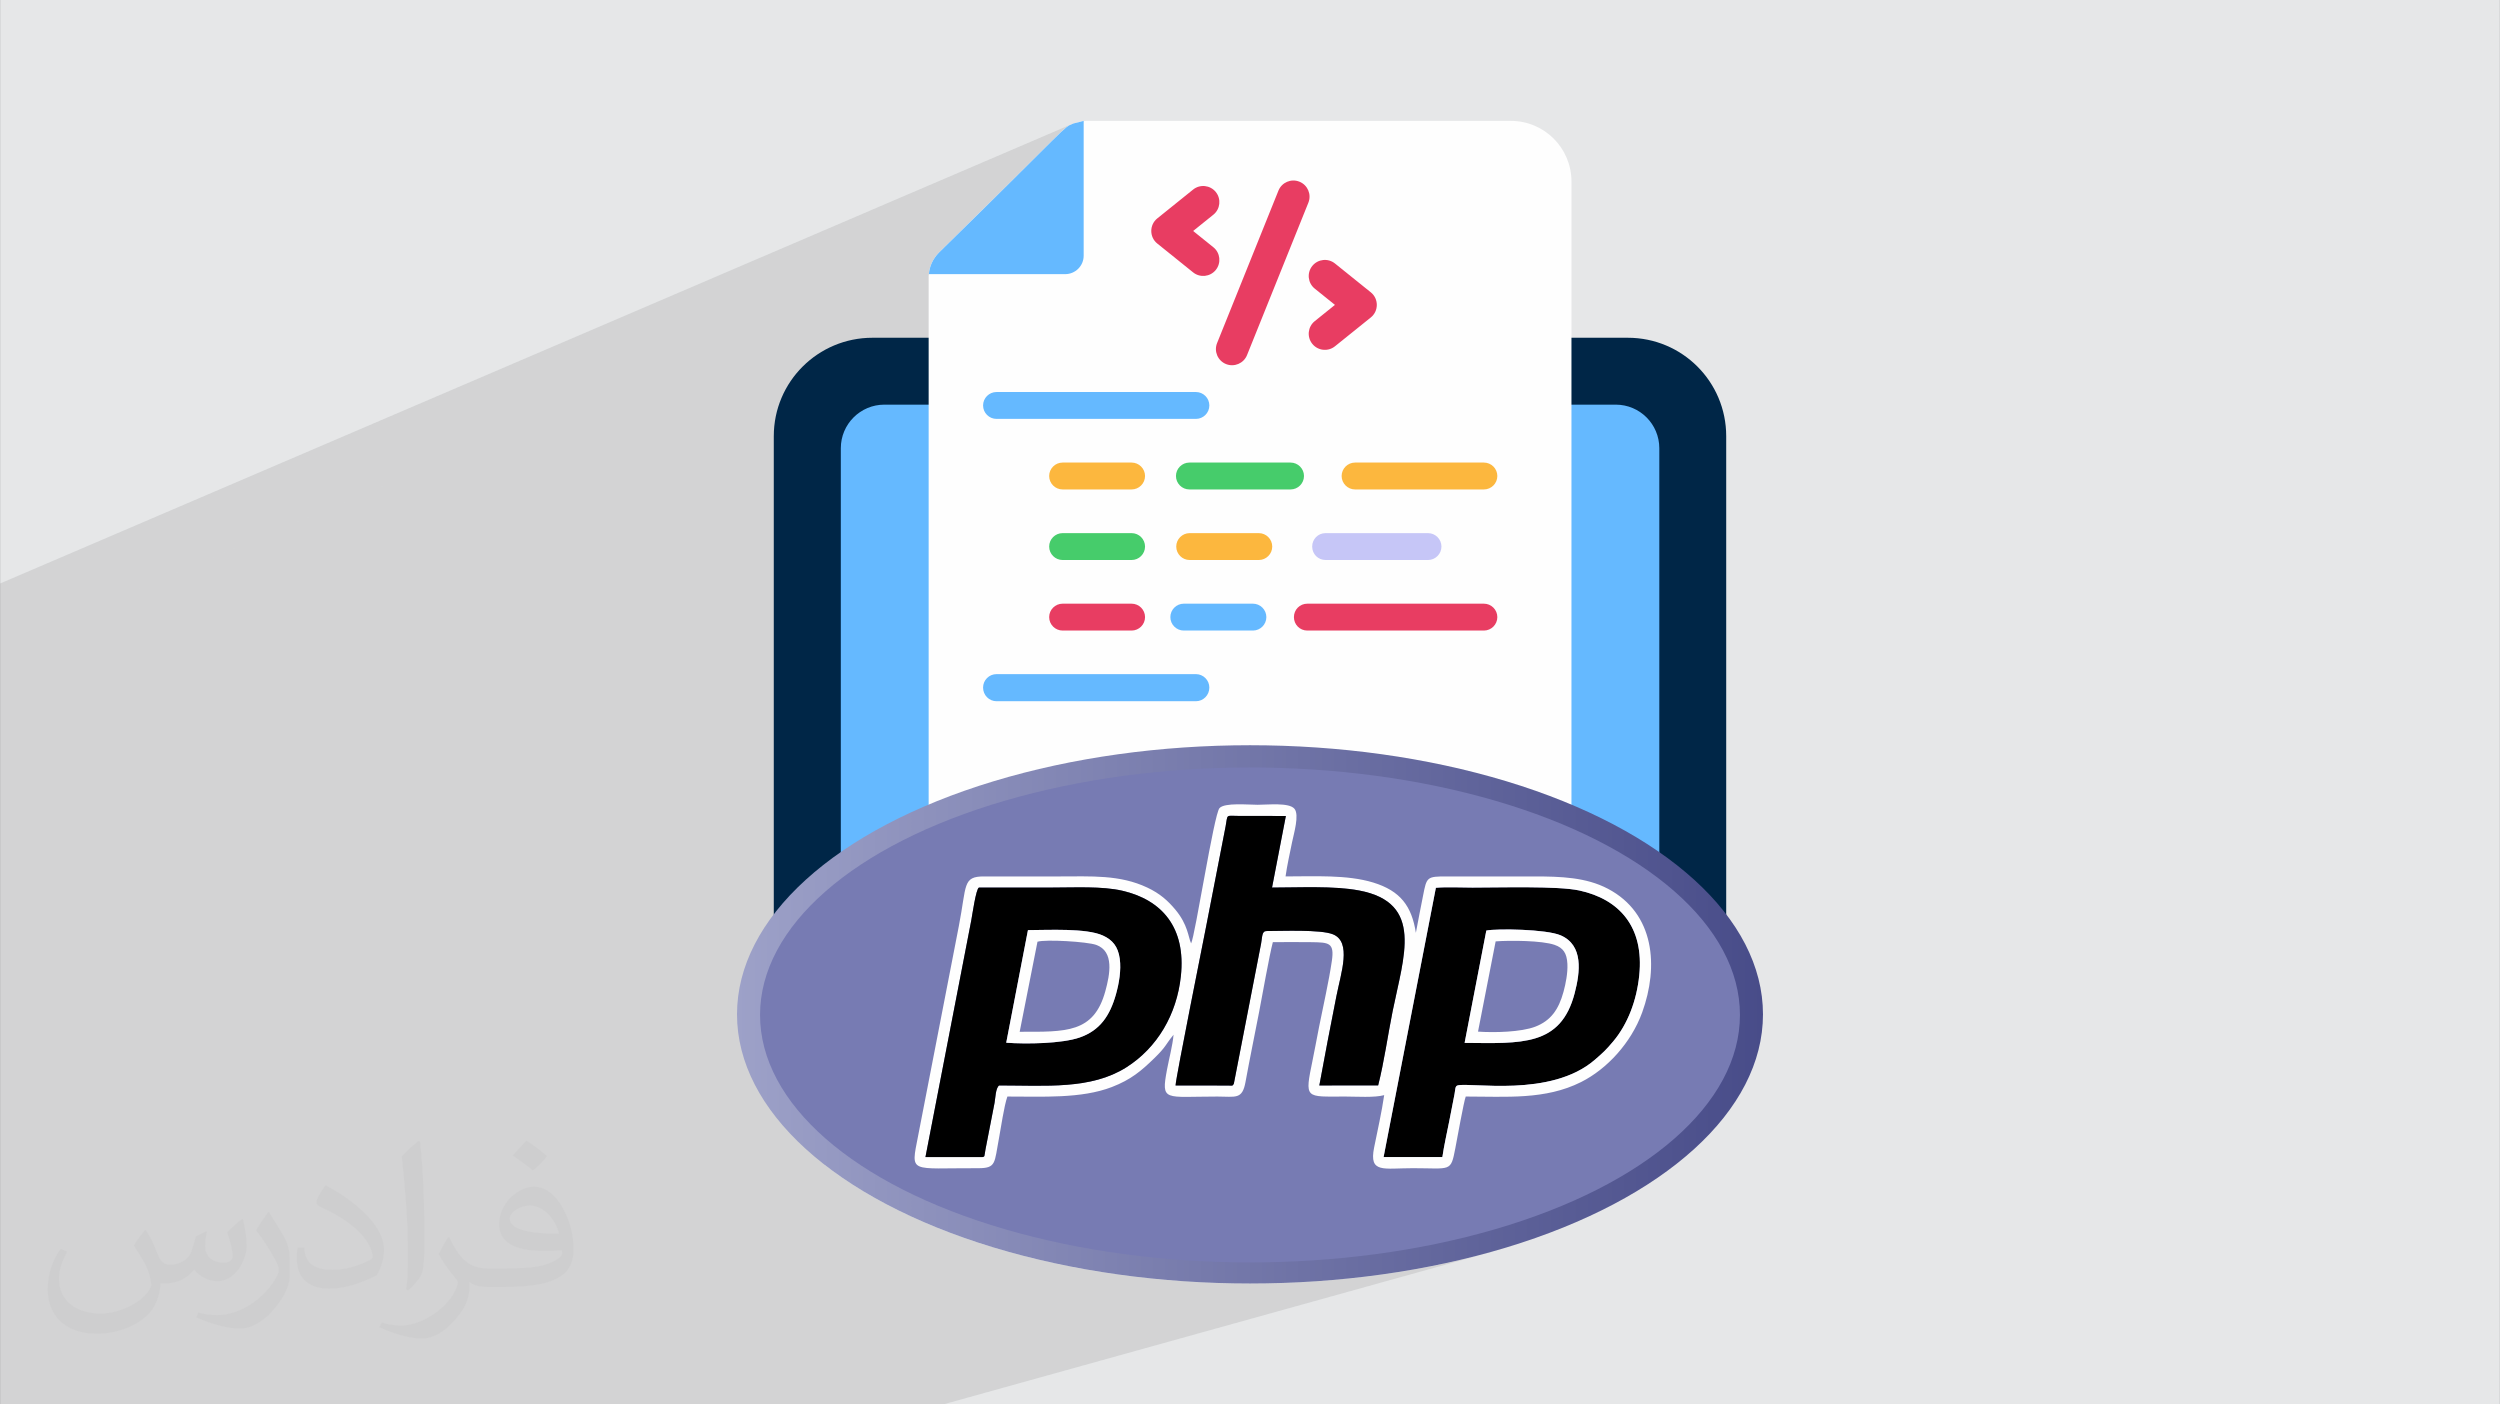 <?xml version="1.0" encoding="UTF-8"?>
<!DOCTYPE svg PUBLIC "-//W3C//DTD SVG 1.0//EN" "http://www.w3.org/TR/2001/REC-SVG-20010904/DTD/svg10.dtd">
<!-- Creator: CorelDRAW -->
<svg xmlns="http://www.w3.org/2000/svg" xml:space="preserve" width="3.708in" height="2.083in" version="1.0" style="shape-rendering:geometricPrecision; text-rendering:geometricPrecision; image-rendering:optimizeQuality; fill-rule:evenodd; clip-rule:evenodd"
viewBox="0 0 3702.73 2080.18"
 xmlns:xlink="http://www.w3.org/1999/xlink"
 xmlns:xodm="http://www.corel.com/coreldraw/odm/2003">
 <rect x="0" y="0" width="3702.73" height="2080.18" fill="#333333" stroke="none"/>
 <defs>
  <style type="text/css">
   <![CDATA[
    .fil12 {fill:black}
    .fil14 {fill:#777BB3}
    .fil0 {fill:#E6E7E8}
    .fil13 {fill:#FEFEFE}
    .fil5 {fill:#FEFEFE;fill-rule:nonzero}
    .fil3 {fill:#002647;fill-rule:nonzero}
    .fil8 {fill:#46CC6B;fill-rule:nonzero}
    .fil4 {fill:#65B9FF;fill-rule:nonzero}
    .fil9 {fill:#C6C6F7;fill-rule:nonzero}
    .fil6 {fill:#E83D62;fill-rule:nonzero}
    .fil7 {fill:#FCB73E;fill-rule:nonzero}
    .fil2 {fill:#373435;fill-opacity:0.031}
    .fil1 {fill:#2B2A29;fill-opacity:0.102}
    .fil11 {fill:url(#id0)}
    .fil10 {fill:url(#id1)}
   ]]>
  </style>
  <linearGradient id="id0" gradientUnits="userSpaceOnUse" x1="1124.97" y1="1502.4" x2="2576.35" y2="1502.4">
   <stop offset="0" style="stop-opacity:1; stop-color:#777BB3"/>
   <stop offset="1" style="stop-opacity:1; stop-color:#777BB3"/>
  </linearGradient>
  <linearGradient id="id1" gradientUnits="userSpaceOnUse" x1="1090.67" y1="1501.58" x2="2610.65" y2="1501.58">
   <stop offset="0" style="stop-opacity:1; stop-color:#9DA1C8"/>
   <stop offset="1" style="stop-opacity:1; stop-color:#484C89"/>
  </linearGradient>
 </defs>
 <g id="Layer_x0020_1">
  <path class="fil0" d="M-0 0l3702.73 0 0 2080.18 -3702.73 0 0 -2080.18z"/>
  <path class="fil1" d="M1673.29 2080.18l-276.27 0 384.23 -106.9 -107.95 106.9 107.95 -106.9 432.3 -120.27 -32.76 8.81 -33.66 7.98 -34.5 7.13 -35.3 6.27 -36.06 5.37 -36.76 4.45 -37.42 3.51 -29.32 1.95 -8.71 0.58 -38.59 1.54 -39.1 0.52 -39.1 -0.52 -38.59 -1.54 -38.03 -2.53 -37.42 -3.51 -36.76 -4.45 -36.06 -5.37 -35.3 -6.27 -34.5 -7.13 -33.66 -7.98 -32.77 -8.81 -31.82 -9.6 -30.83 -10.37 -29.79 -11.12 -28.7 -11.83 -27.57 -12.53 -11.78 -5.89 -14.61 -7.31 -25.16 -13.85 -14.56 -8.82 75.5 -75.95 9.87 -3.08 1.65 -8.51 41.47 -41.72 0.64 -0.64 86.8 -87.32 -86.8 87.32 -0.64 0.64 -41.47 41.72 5.88 -30.3 0.13 -0.69 12.29 -63.29 110.6 -35.41 -110.6 35.41 3.93 -20.23 2.03 -10.44 13.63 -4.4 237.82 -76.71 1.25 -4.71 1.21 -4.89 1.11 -5.02 0.96 -5.09 0.77 -5.13 0.51 -5.1 0.22 -5.02 -0.13 -4.91 -0.53 -4.73 -0.97 -4.5 -1.47 -4.23 -2.02 -3.9 -2.62 -3.53 -3.27 -3.1 -3.97 -2.62 -4.71 -2.09 -108.45 35.62 -114.51 37.62 19.58 -100.86 2.02 -10.87 1.67 -9.8 1.41 -8.77 1.23 -7.8 1.13 -6.88 1.11 -6.01 1.19 -5.19 1.34 -4.43 1.59 -3.71 1.91 -3.05 2.32 -2.43 2.82 -1.88 3.39 -1.36 -67.8 23.16 0 -101.07 0 -29.99 21.35 -8.8 29.79 -11.12 -51.14 18.04 0 -154.7 100.51 -36.74 -4 0.4 -3.73 1.17 -92.78 33.92 0 -104.47 320.51 -119.96 -0.25 -2.47 223.5 -83.7 3.38 -1.84 2.95 -2.44 2.44 -2.95 1.84 -3.38 1.17 -3.73 0.4 -4 -241.17 90.58 -0.11 -0.13 -2.95 -2.44 -3.38 -1.84 -3.73 -1.17 -4 -0.4 -102.2 0 -4 0.4 -3.73 1.17 -190.67 72.4 0 -22.57 308.33 -117.66 3.38 -1.84 2.95 -2.44 2.44 -2.95 1.84 -3.38 1.17 -3.73 0.4 -4 -320.51 122.66 0 -26.86 300.6 -115.71 -102.2 0 -4 0.4 -3.73 1.17 -190.67 74.03 0 -100.42 100.51 -39.86 -4 -0.4 -3.73 -1.17 -3.38 -1.84 -2.95 -2.44 -2.44 -2.95 -1.84 -3.38 -1.17 -3.73 -0.4 -4 0 -0 -80.6 32.15 0 -33.36 0 -24.65 0 -3.07 425.32 -171.82 2.64 -4.06 1.73 -4.37 0.83 -4.54 -0.06 -4.59 -0.92 -4.49 -1.78 -4.27 -2.62 -3.9 -3.45 -3.4 -7.13 -5.74 147.89 -60.26 1.35 -4.65 0.39 -4.68 -0.53 -4.58 -1.39 -4.37 -2.19 -4.03 -2.94 -3.56 -3.64 -2.97 -4.29 -2.25 -4.66 -1.35 -4.69 -0.38 -4.59 0.53 -4.37 1.39 -104.01 42.74 0.88 -1.31 1.78 -4.27 0.92 -4.49 0.06 -4.59 -0.83 -4.54 -1.73 -4.37 -2.64 -4.06 -294.37 121.64 -11.58 0 -32.06 0 -86.99 0 0.57 -4.47 0.95 -4.34 1.32 -4.2 1.69 -4.06 2.04 -3.9 2.39 -3.74 2.71 -3.57 3.03 -3.4 17.67 -17.33 16.51 -16.22 15.39 -15.14 14.31 -14.1 13.28 -13.11 12.28 -12.15 11.33 -11.22 10.42 -10.34 9.55 -9.49 8.73 -8.68 7.95 -7.91 7.21 -7.18 6.51 -6.48 5.85 -5.83 5.24 -5.21 4.67 -4.63 4.14 -4.08 3.66 -3.58 3.21 -3.11 2.81 -2.68 2.45 -2.29 2.14 -1.94 0.18 -0.15 29.11 -12.47 -0 0 -29.11 12.47 1.68 -1.47 1.63 -1.35 1.44 -1.11 1.29 -0.91 1.19 -0.75 0.58 -0.32 5.59 -2.39 0.11 -0.06 0.12 -0.08 0.12 -0.11 -4.9 2.1 -0.02 0.01 0.63 -0.31 1.13 -0.49 -903.23 387.14 -683.28 292.87 0 0.04 0 0.09 0 2.22 0 0 0 67.06 0 24.4 0 22.6 0 3.93 0 28.02 0 10.15 0 5.7 0 24.18 0 1.47 0 1.83 0 0.12 0 2.8 0 7.2 0 23.71 0 7.4 0 13.57 0 13.02 0 3.43 0 1.1 0 1.62 0 51.38 0 0 0 24.46 0 44.92 0 6.86 0 6.71 0 18.51 0 0.93 0 11.03 0 1.25 0 10.26 0 1.21 0 22.82 0 23.79 0 3.31 0 1.19 0 7.32 0 19.99 0 1.19 0 20.07 0 13.46 0 9.76 0 6.04 0 1.12 0 4.51 0 2.22 0 3.02 0 1.13 0 7.75 0 20.86 0 1.13 0 2.83 0 4.69 0 11.16 0 7.34 0 6.68 0 0.06 0 1.06 0 3.98 0 3.45 0 11.49 0 3.38 0 0.14 0 0.94 0 1.43 0 1.1 0 8.52 0 12.13 0 8.71 0 23.07 0 11.87 0 28.26 0 23.13 0 5.68 0 1.02 0 5.6 0 4.27 0 4.78 0 17.52 0 10.72 0 0.94 0 0.96 0 1.53 0 23.09 0 7.99 0 0.95 0 3.19 0 8.57 0 0.96 0 41.35 0 3.85 0 4.56 0 6.77 0 12.25 0 20.12 0 0 0 9.18 0 24.9 0 10.29 0 48.15 0 27.76 0 10.06 0 0.01 0 2.02 0 0 0 12.94 0 0 0 0.18 0 10.35 0 0 0 8.05 0 17.42 0 23.55 0 29.06 0 5.98 86.18 0 99.96 0 0 0 23.95 0 0.01 0 22.26 0 46.03 0 5.59 0 21.05 0 6.62 0 2.1 0 21.05 0 0.95 0 0.04 0 7.32 0 29.74 0 0.03 0 30.29 0 0.02 0 0.01 0 12.1 0 9.69 0 0.46 0 0.05 0 47.53 0 0.01 0 1.19 0 4.31 0 97.76 0 0.01 0 10.35 0 7.68 0 15.3 0 25.82 0 6.88 0 35.97 0 44.89 0 7.33 0 12.08 0 55.28 0 0.02 0 36.39 0 42.21 0 11.71 0 41.19 0 28.39 0 80.72 0 251.94 0m106.56 0l276.27 0m-451.49 -354.46l20.69 15.27 22.56 15.06 9.32 5.64 75.5 -75.95 -128.07 39.97zm-129.27 -243.66l327.53 -110.14 -327.53 110.14m-798.72 -647.28l-154.16 64.72 115.62 -48.54 507.48 -213.06 -468.94 196.87zm1081.59 -72.61l198.4 -77.01 -198.4 77.01zm413.04 -437.17l-0 0 136.15 -55.87 -136.14 55.87zm-325.73 81.08l308.45 -127.92 4.36 -1.73 4.54 -0.83 4.59 0.06 4.49 0.92 4.26 1.78 3.9 2.62 3.4 3.45m-425.32 287.2l425.32 -171.82 -3.4 3.44 -3.9 2.62 -4.26 1.78 -413.77 167.05m0 24.65l284.65 0 186.91 -73.35 -2.27 4.32 -2.99 3.65 -3.58 2.94 -4.04 2.18 -153.8 60.25 19.84 0 330.16 -129.14 -53.06 42.69 -4.07 2.65 -4.38 1.73 -210.79 82.06 635.09 0 -231.65 85.8 36.37 0 4 0.4 3.73 1.17 3.38 1.84 2.95 2.44 2.44 2.95 1.84 3.38 1.17 3.73 0.4 4 -0.4 4 -1.17 3.73 -1.84 3.38 -2.44 2.95 -2.95 2.44 -3.38 1.84 -180.97 66.26 87.26 0 345.82 -125.75 -345.81 125.75 3.2 0 -287.45 104.5 28.11 0 -109.63 39.77 74.44 0.01 55.1 -19.87 -0.4 4 -1.17 3.73 -1.84 3.38 -2.44 2.95 -2.95 2.44 -3.38 1.84 -4.27 1.53 338.66 0.04c-184.68,185.3 -365.04,362.52 -545.13,539.24l-1.5 5.06 -1.93 5.74 -2.1 5.47 -2.27 5.2 -2.46 4.94 -2.67 4.68 -2.88 4.41 -3.11 4.15 -3.35 3.89 -3.6 3.63 -3.86 3.36 -4.14 3.1 -4.43 2.85 -4.73 2.58 -5.04 2.32 -5.37 2.07 -16.6 5.28c-37.81,37.1 -75.63,74.22 -113.5,111.44l-7.93 40.72 279.89 -86.37 -0.01 0 -279.88 86.37 -1.58 8.13 -58.45 18 -10.61 10.45 11 -0.04 13.48 -0.15 3.76 -0.03 408.65 -125.31 -0.65 1.21 -0.63 0.83 -0.68 0.5 -0.8 0.26 -399.53 122.45 5.53 -0.05 17.96 -0.02 4.76 -0.08 3.68 -0.27 346.03 -105.79 9.29 0.16 7.85 0.2 6.54 -0.19 5.37 -1 -481.86 147.01 -21.58 21.29m46.7 -569.85l307.97 -107.79 -307.97 107.79m307.97 -107.79l514.44 -180.05 -514.44 180.05zm-234.73 616.31l-83.72 25.61 -0 0 83.73 -25.61zm-81.24 -87.17l36.09 -11.38 76.31 -24.05 -1.77 1.96 0 -0 1.77 -1.95m-1479.8 -743.44l683.28 -292.87m1254.55 -271.24l-44.52 110.61 61.87 -24.76 4.49 -0.92 4.58 -0.06 4.54 0.83 4.36 1.73 4.05 2.64 53.06 42.69 3.9 3.96 2.78 4.56 1.67 4.96 0.55 5.15 -0.56 5.16 -1.67 4.95 -2.78 4.56 -3.9 3.96 -330.16 129.14m692.96 0l6.6 0.33 6.41 0.98 6.19 1.59 5.93 2.17 5.64 2.72 5.32 3.24 4.97 3.71 4.58 4.17 4.17 4.58 3.72 4.97 3.23 5.32 2.72 5.64 2.17 5.93 1.59 6.19 0.98 6.41 0.33 6.6 0 18.07 99.08 -35.89 0 0 -99.09 35.89 0 585.96 -0.33 6.6 -0.98 6.41 -1.59 6.19 -2.17 5.93 -1.77 3.68 2.34 1.66 18.88 14.87 17.47 15.35 16.03 15.8 14.53 16.24 12.99 16.64 11.41 17.03 9.78 17.39 8.1 17.74 6.38 18.05 4.62 18.35 2.8 18.61 0.94 18.86 -0.94 18.86 -2.8 18.61 -4.62 18.35 -6.38 18.05 -8.1 17.74 -9.78 17.39 -11.41 17.03 -12.99 16.64 -14.53 16.24 -16.03 15.8 -17.47 15.35 -18.88 14.87 -20.23 14.37 -21.55 13.85 -22.81 13.3 -24.03 12.73 -25.2 12.14 -26.33 11.52 -27.42 10.88 -28.45 10.22 -29.44 9.53 -30.39 8.83 -259.52 72.85"/>
  <path class="fil2" d="M215.96 1821.93c7.07,10.71 11.65,21.01 16.13,32.45 3.33,6.66 5.09,18.93 20.7,18.93 4.57,0 11.13,-1.35 16.95,-4.57 6.55,-3.44 11.54,-8.64 14.15,-16.53l6.24 -21.01 15.19 -7.49 1.04 1.04c-2.08,7.91 -2.59,15.5 -2.59,21.43 0,17.57 15.19,24.23 27.25,24.23 7.07,0 13.42,-3.44 13.42,-9.89 0,-8.32 -3.53,-22.47 -8.12,-35.16 7.07,-7.07 14.15,-14.15 22.26,-19.87l1.25 0.63c3.53,14.98 5.51,29.75 5.51,39.63 0,9.67 -4.27,20.39 -7.8,27.36 -7.28,13.73 -20.18,24.65 -35.78,24.65 -11.85,0 -25.06,-5.93 -34.12,-16.95l-0.52 0c-8.53,10.61 -21.74,20.18 -42.86,20.18l-6.55 0c-1.04,13.94 -4.05,23.81 -8.64,32.66 -12.58,24.54 -49.92,41.92 -85.08,41.92 -48.89,0 -73.43,-28.19 -73.43,-65.73 0,-23.19 7.59,-44.72 19.24,-60.01l9.56 3.95c-7.28,13.94 -12.17,27.04 -12.17,39.94 0,35.16 28.61,51.9 61.58,51.9 30.58,0 68.44,-19.45 75.31,-42.02 -2.59,-24.65 -11.85,-36.19 -26,-58.66 4.27,-7.49 9.78,-14.98 16.64,-22.98l1.25 0 0 0 0 0 -0.01 -0.04zm563.83 -132.3c10.3,6.45 20.39,14.04 30.27,22.78 -5.51,7.8 -12.38,14.88 -20.91,21.12 -9.89,-8.01 -19.76,-14.88 -29.86,-22.16 6.86,-7.7 13.63,-15.08 20.49,-21.74l0 0 0 0 0 0 0 0 0 0 0.01 0zm5.3 96.11c-16.64,0 -30.27,10.92 -30.27,19.03 0,17.38 33.28,22.78 73.12,22.56 -4.99,-20.39 -22.47,-41.61 -42.86,-41.61l0 0.01zm-37.35 92.99c21.64,0 40.57,-0.63 55.02,-4.27 16.13,-4.05 29.75,-12.17 29.75,-17.78 0,-1.46 0,-3.22 -0.52,-4.68 -9.05,0.83 -19.45,0.83 -28.5,0.83 -29.33,0 -51.79,-6.66 -60.64,-23.09 -2.19,-4.57 -3.74,-9.67 -3.74,-15.5 0,-15.92 6.86,-31.41 18.93,-42.13 10.08,-8.84 21.22,-14.35 32.55,-14.35 20.49,0 36.81,16.44 48.26,42.34 6.24,14.15 10.5,30.47 10.5,51.07 0,13.73 -3.74,25.27 -12.27,33.8 -15.92,15.4 -45.24,21.22 -90.17,21.22l-20.39 0 0 0 -5.3 0c-11.13,0 -19.14,-1.98 -25.48,-6.86l-1.04 0c0.31,2.59 0.52,5.09 0.52,7.49 0,10.08 -3.33,22.98 -10.08,33.28 -19.97,29.64 -41.61,42.53 -60.33,42.53 -18.93,0 -42.13,-7.28 -63.03,-16.75l3.74 -7.28c6.76,2.81 16.13,4.68 29.02,4.68 33.8,0 78.21,-32.45 83.72,-64.17 -1.25,-2.59 -3.53,-6.03 -6.76,-9.67 -9.89,-11.75 -16.13,-21.53 -21.95,-31.82 4.99,-9.89 9.56,-17.78 13.83,-24.96l1.77 -0.21c14.46,29.44 27.56,46.28 56.78,46.28l4.57 0 0 0 21.22 0 0 0 0 0 0 0 0 0 0 0 0.04 0zm-146.45 31.1c2.5,-13.52 2.7,-28.7 2.7,-42.86l0 -21.01c0,-39.21 -4.99,-96.2 -9.05,-133.34 7.07,-7.59 16.95,-16.53 24.75,-22.56l2.29 0.63c5.3,46.7 6.55,100.79 6.55,150.81 0,13.11 -0.52,25.9 -1.77,35.26 -0.73,11.85 -7.59,20.8 -22.26,34.53l-3.22 -1.46zm-150.71 -61.89c0.73,18.41 9.78,32.87 41.4,32.87 19.66,0 36.3,-5.09 54.71,-13.83 3.33,-1.46 5.09,-3.44 5.09,-5.09 0,-11.54 -8.84,-26.83 -23.71,-40.77 -14.46,-13.11 -33.6,-24.65 -51.48,-32.35 -6.14,-2.59 -8.12,-5.3 -8.12,-7.91 0,-5.3 7.07,-16.44 12.9,-24.44l1.98 -0.21c20.49,10.71 43.38,26.63 60.33,44.3 15.4,16.33 24.96,32.87 24.96,50.86 0,13.31 -4.05,25.79 -10.61,37.44 -22.47,11.33 -46.39,19.97 -70.1,19.97 -28.81,0 -48.47,-13.52 -48.47,-45.24 0,-3.44 0,-8.73 1.25,-15.61l9.89 0 0 0 0 0 0 0 0 0 0 0 -0.01 0zm-52.11 -52.32l17.89 28.92c6.55,10.71 12.69,22.37 12.69,40.77l0 23.5c0,19.03 -12.17,39.42 -31.82,59.6 -15.4,13.63 -29.02,19.45 -41.61,19.45 -18.72,0 -40.15,-5.82 -64.9,-16.44l2.81 -7.28c7.8,2.08 16.84,3.84 27.98,3.84 35.58,-0.21 71.97,-26.21 88.61,-57.93 1.98,-3.64 2.7,-7.07 2.7,-9.47 0,-3.64 -1.98,-7.7 -3.53,-11.33 -9.05,-17.05 -19.14,-32.66 -30.27,-47.12 5.82,-9.16 11.65,-17.99 17.99,-26.73l1.46 0.21 0 0 0 0 0 0 0 0 0 0 -0.01 0z"/>
  <path class="fil3" d="M2556.72 646.08l0 785.54 -1410.72 0 0 -785.54c0,-80.67 65.46,-145.8 146.13,-145.8l1118.79 0c80.67,0 145.8,65.13 145.8,145.8l-0 0z"/>
  <path class="fil4" d="M1245.29 1267.94l0 -604.03c0,-35.65 28.9,-64.56 64.55,-64.56l1083.25 0c35.65,0 64.55,28.9 64.55,64.56l0 604.03c0,35.65 -28.9,64.55 -64.55,64.55l-1083.25 0c-35.65,0 -64.55,-28.9 -64.55,-64.55z"/>
  <path class="fil5" d="M2327.51 268.89l0 1063.49 -952.12 0 0 -921.74c0,-1.64 0,-2.94 0.33,-4.57 0.98,-12.08 6.21,-22.86 14.7,-31.68 194.89,-190.93 183.97,-185.39 198.59,-191.08 0,0 0.33,0 0.66,-0.33 8.64,-1.99 13.14,-3.92 19.27,-3.92l628.75 0c49.65,0 89.82,40.18 89.82,89.82l0 0z"/>
  <path class="fil4" d="M1605.01 179.06l0 199.58c0,15.15 -12.28,27.42 -27.42,27.42l-201.87 0c0.98,-12.08 6.21,-22.86 14.7,-31.68 194.89,-190.93 183.97,-185.39 198.59,-191.08 0,0 0.33,0 0.66,-0.33 0.24,-0.06 15.13,-3.81 15.35,-3.92l-0 0z"/>
  <path class="fil6" d="M1815.87 539.26c-12.25,-4.93 -18.19,-18.86 -13.26,-31.09l90.88 -225.8c4.91,-12.21 18.79,-18.2 31.09,-13.26 12.25,4.93 18.19,18.86 13.26,31.09l-90.88 225.8c-4.97,12.36 -19.01,18.14 -31.09,13.26z"/>
  <path class="fil6" d="M1943.62 509.28c-8.26,-10.28 -6.64,-25.33 3.64,-33.59l29.92 -24.1 -29.92 -24.1c-10.28,-8.26 -11.9,-23.31 -3.64,-33.59 8.29,-10.27 23.34,-11.9 33.61,-3.62l53.06 42.69c11.88,9.58 11.88,27.67 0,37.25l-53.06 42.69c-10.32,8.32 -25.35,6.62 -33.61,-3.62l0 -0z"/>
  <path class="fil6" d="M1767.11 403.45l-53.07 -42.71c-11.88,-9.58 -11.88,-27.67 0,-37.25l53.07 -42.71c10.27,-8.26 25.31,-6.64 33.61,3.64 8.26,10.28 6.64,25.33 -3.64,33.61l-29.93 24.09 29.93 24.08c10.28,8.28 11.9,23.32 3.64,33.61 -8.27,10.26 -23.3,11.92 -33.61,3.64z"/>
  <path class="fil4" d="M1791.14 1018.41c0,11.28 -8.96,20.24 -19.91,20.24l-295.33 0c-10.95,0 -19.91,-8.96 -19.91,-20.24 0,-10.95 8.96,-19.91 19.91,-19.91l295.33 0c10.95,0 19.91,8.96 19.91,19.91l0 0z"/>
  <path class="fil7" d="M1918.4 1227.58c0,10.95 -8.96,19.91 -19.91,19.91l-101.37 0c-10.95,0 -19.91,-8.96 -19.91,-19.91 0,-10.95 8.96,-19.91 19.91,-19.91l101.37 0c10.95,0 19.91,8.96 19.91,19.91z"/>
  <path class="fil8" d="M2155.28 1227.58c0,10.95 -8.96,19.91 -19.91,19.91l-146.67 0c-10.95,0 -19.91,-8.96 -19.91,-19.91 0,-10.95 8.96,-19.91 19.91,-19.91l146.67 0c10.95,0 19.91,8.96 19.91,19.91z"/>
  <path class="fil8" d="M1745.68 1227.58c0,10.95 -8.96,19.91 -19.91,19.91l-151.98 0c-10.95,0 -19.91,-8.96 -19.91,-19.91 0,-10.95 8.96,-19.91 19.91,-19.91l151.98 0c10.95,0 19.91,8.96 19.91,19.91z"/>
  <path class="fil7" d="M1864.39 829.48l-102.37 0c-10.95,0 -19.91,-8.96 -19.91,-19.91 0,-10.95 8.96,-19.91 19.91,-19.91l102.37 0c10.95,0 19.91,8.96 19.91,19.91 0,10.95 -8.96,19.91 -19.91,19.91z"/>
  <path class="fil8" d="M1553.88 809.57c0,-10.95 8.96,-19.91 19.91,-19.91l102.2 0c10.95,0 19.91,8.96 19.91,19.91 0,10.95 -8.96,19.91 -19.91,19.91l-102.2 0c-10.95,0 -19.91,-8.96 -19.91,-19.91z"/>
  <path class="fil9" d="M1963.37 789.66l151.65 0c10.95,0 19.91,8.96 19.91,19.91 0,10.95 -8.96,19.91 -19.91,19.91l-151.65 0c-11.28,0 -19.91,-8.96 -19.91,-19.91 0,-10.95 8.63,-19.91 19.91,-19.91z"/>
  <path class="fil7" d="M1553.88 705.06c0,-10.95 8.96,-19.91 19.91,-19.91l102.2 0c10.95,0 19.91,8.96 19.91,19.91 0,10.95 -8.96,19.91 -19.91,19.91l-102.2 0c-10.95,0 -19.91,-8.96 -19.91,-19.91z"/>
  <path class="fil7" d="M1987.09 705.06c0,-10.95 8.96,-19.91 19.91,-19.91l190.8 0c10.95,0 19.91,8.96 19.91,19.91 0,10.95 -8.96,19.91 -19.91,19.91l-190.8 0c-10.95,0 -19.91,-8.96 -19.91,-19.91z"/>
  <path class="fil8" d="M1911.43 724.97l-149.82 0c-10.95,0 -19.91,-8.96 -19.91,-19.91 0,-10.95 8.96,-19.91 19.91,-19.91l149.82 0c10.95,0 19.91,8.96 19.91,19.91 0,10.95 -8.96,19.91 -19.91,19.91z"/>
  <path class="fil6" d="M1676 894.16c10.95,0 19.91,8.96 19.91,19.91 0,10.95 -8.96,19.91 -19.91,19.91l-102.2 0c-10.95,0 -19.91,-8.96 -19.91,-19.91 0,-10.95 8.96,-19.91 19.91,-19.91l102.2 0z"/>
  <path class="fil6" d="M2197.8 933.98l-261.48 0c-11.28,0 -19.91,-8.96 -19.91,-19.91 0,-10.95 8.63,-19.91 19.91,-19.91l261.48 0c10.95,0 19.91,8.96 19.91,19.91 0,10.95 -8.96,19.91 -19.91,19.91l0 0z"/>
  <path class="fil4" d="M1875.59 914.07c0,10.95 -8.96,19.91 -19.91,19.91l-102.37 0c-10.95,0 -19.91,-8.96 -19.91,-19.91 0,-10.95 8.96,-19.91 19.91,-19.91l102.37 0c10.95,0 19.91,8.96 19.91,19.91z"/>
  <path class="fil4" d="M1456 600.56c0,-10.95 8.96,-19.91 19.91,-19.91l295.33 0c10.95,0 19.91,8.96 19.91,19.91 0,10.95 -8.96,19.91 -19.91,19.91l-295.33 0c-10.95,0 -19.91,-8.96 -19.91,-19.91l0 -0z"/>
  <g id="_1486411849568">
   <ellipse class="fil10" cx="1851.36" cy="1502.47" rx="759.83" ry="398.65"/>
   <ellipse class="fil11" cx="1851.36" cy="1503.34" rx="725.71" ry="366.54"/>
   <path class="fil12" d="M2169.24 1544.72l32.17 -166.41c16.2,-3.18 88.83,-2.04 110.03,7.06 34.15,14.67 28.96,54.53 20.8,85.77 -20.6,78.93 -78.77,74.27 -163,73.57l-0 0zm-119.99 169.12l87.05 0.04c2.45,-16.82 6.82,-36.24 10.17,-53.1l7.88 -40.36c1.28,-7.09 0.74,-11.6 4.51,-12.66 18.39,-5.15 137.92,18.53 203.19,-37.95 12.47,-10.79 16.61,-14.57 27.27,-27.26 21.64,-25.74 34.82,-60.77 38.61,-97.9 7.34,-71.89 -29.48,-112.83 -88.94,-125.7 -31.6,-6.84 -117.48,-4.27 -158.05,-4.27 -16.75,0 -38.04,-1.14 -54.23,0.3l-77.45 398.87 0 0 0 0.01z"/>
   <path class="fil13" d="M2126.7 1314.96c16.19,-1.44 37.49,-0.29 54.23,-0.29 40.57,0 126.44,-2.58 158.05,4.27 59.46,12.87 96.28,53.81 88.94,125.7 -3.79,37.14 -16.97,72.15 -38.6,97.9 -10.66,12.69 -14.8,16.48 -27.27,27.26 -65.28,56.49 -184.8,32.8 -203.2,37.95 -3.77,1.05 -3.24,5.56 -4.52,12.66l-7.88 40.36c-3.34,16.86 -7.72,36.28 -10.17,53.1l-87.05 -0.05 77.44 -398.87 0 0 0.02 0zm-688.16 48.13c1.26,-6.38 6.99,-47.25 11.39,-48.43 36.36,0 72.71,0 109.06,0 32.22,0 73.08,-2.26 103.07,4.64 59.1,13.63 94.61,54.65 86.92,126.59 -6.07,56.63 -34.83,105.95 -80.78,135.04 -52.46,33.22 -119.33,26.81 -188.4,26.81 -5.32,3.89 -5.51,19.14 -6.82,25.92l-13.36 68.59c-1.99,11.48 -0.94,10.68 -4.49,11.62l-84.49 0 67.91 -350.78zm302.55 244.65c0.59,-12.4 41.7,-216.55 45.32,-235.68l28.78 -147.85c3.49,-18.85 -0.37,-15.74 19.06,-15.68 23.26,0.06 46.54,-0.04 70.22,0.09l-20.47 106.03c40,0 91.02,-2.83 128.91,4.31 96.55,18.17 66.02,97.81 49.74,178.67 -7.11,35.25 -12.6,75.24 -21.48,110.07l-87.12 0.03 12.37 -66.08c4.32,-22.29 8.53,-43.94 12.96,-66.4 6.75,-34.2 23.02,-80.14 -5.28,-91.43 -18.38,-7.32 -75.47,-4.78 -98.3,-4.78 -7.07,0 -6.15,8.72 -7.99,18.41l-40.39 207.7c-1.84,3.82 -2.66,2.75 -8.62,2.69l-77.71 -0.11 -0.01 0zm23.05 -210.35c-4.22,-8.92 -4.58,-27.72 -23.46,-50.18 -10.81,-12.87 -22.38,-23.56 -41.48,-32.55 -40.91,-19.27 -82.67,-16.47 -131.12,-16.47l-110.37 -0.01c-32.47,-0.11 -25.76,12.8 -37.65,73.73l-60.33 310.75c-11.04,56.73 -13.26,47.28 88.9,47.68 27.23,0.11 23.95,-7.88 30.78,-43.55 3.11,-16.22 7.56,-48.36 12.59,-62.58 51.45,-0.11 109.24,3.44 154.73,-14.09 28.5,-10.98 43.93,-24.25 62.68,-42.49 18.33,-17.81 16.25,-19.8 28.7,-34.96 -1.16,14.82 -6.77,36.08 -9.63,51.38 -9.03,48.38 -4.04,40.16 74.62,40.16 26.83,0 36.76,4.89 41.56,-21.35 6.29,-34.42 13.4,-68.8 20.08,-103.32 4.63,-23.92 15.29,-84.48 20.46,-104.03 19.32,0 38.89,-0.31 58.18,0.04 24.91,0.45 33.16,0.81 29.25,27.6 -4.65,31.83 -12.74,66.28 -18.98,98.01 -3.22,16.37 -6.16,32.53 -9.51,48.91 -12,58.68 -11.43,54.14 48.52,54.14 16.19,0 43.39,1.91 57.46,-2.1 -3.65,25.28 -9.9,52.55 -14.95,77.82 -7.67,38.4 13.76,30.4 57.46,30.4 56.41,0 55.96,6.38 62.87,-29.6 2.27,-11.82 12.69,-69.88 15.41,-76.53 60.19,0 117.82,5.15 170.83,-21.44 38.52,-19.33 74.14,-58.1 90.49,-103.04 24.79,-68.19 18.44,-146.88 -50.64,-183.23 -32.25,-16.97 -69.49,-18.3 -109.78,-18.3 -42.84,0 -85.69,0.02 -128.55,0 -30.17,-0.01 -30.12,0.59 -35.65,28.94 -3.52,18.05 -7.21,36.17 -10.55,54.56 -6.17,-39.47 -22.75,-62.07 -63.23,-74.48 -38.55,-11.82 -87.65,-9.03 -129.8,-9.03 2.29,-16.52 6.38,-34.39 9.68,-50.8 2.49,-12.43 11.07,-40.36 3.48,-49.43 -7.96,-9.51 -39.28,-5.89 -54.38,-5.89 -14.31,0 -48.96,-3.46 -56.62,4.94 -8.19,8.97 -36.24,190.11 -42.05,200.37l0 0.01z"/>
   <path class="fil12" d="M1522.46 1377.68c30.33,-0.07 86.14,-3.22 110.94,7.99 14.15,6.4 22.53,16.11 25.06,34.43 2.33,16.89 -1.15,36.59 -5.5,52.18 -9.12,32.73 -24.18,54.07 -53.74,64.4 -26.28,9.18 -78.86,10.02 -108.94,7.8l32.17 -166.79 0 -0.01 0 0zm-151.84 336.19l84.49 0c3.55,-0.94 2.49,-0.14 4.49,-11.62l13.36 -68.59c1.31,-6.78 1.5,-22.02 6.82,-25.92 69.07,0 135.94,6.41 188.4,-26.81 45.95,-29.09 74.72,-78.41 80.78,-135.04 7.69,-71.94 -27.81,-112.96 -86.91,-126.59 -29.97,-6.91 -70.84,-4.64 -103.06,-4.64 -36.36,0 -72.71,0 -109.07,0 -4.4,1.18 -10.13,42.05 -11.38,48.43l-67.91 350.78 -0 0z"/>
   <path class="fil12" d="M1741.09 1607.75l77.72 0.11c5.96,0.06 6.79,1.14 8.62,-2.69l40.39 -207.7c1.84,-9.69 0.92,-18.41 7.99,-18.41 22.83,0 79.93,-2.55 98.3,4.79 28.29,11.29 12.03,57.22 5.28,91.43 -4.43,22.45 -8.64,44.11 -12.96,66.4l-12.37 66.07 87.12 -0.03c8.86,-34.83 14.37,-74.82 21.47,-110.07 16.29,-80.85 46.81,-160.5 -49.74,-178.67 -37.89,-7.13 -88.9,-4.31 -128.91,-4.31l20.47 -106.03c-23.68,-0.12 -46.96,-0.03 -70.22,-0.09 -19.44,-0.06 -15.59,-3.17 -19.06,15.68l-28.78 147.85c-3.62,19.14 -44.74,223.28 -45.32,235.68l0.01 -0z"/>
   <path class="fil14" d="M2189.09 1528c24.57,1.74 64.03,0.7 84.88,-7.34 22.78,-8.79 34.59,-25.23 41.78,-51.72 3.31,-12.22 6.4,-27.86 5.72,-41.38 -0.78,-15.5 -6.04,-23.59 -18.97,-28.06 -18.7,-6.46 -65.9,-6.79 -87.31,-5.15l-26.11 133.64 0 0.01z"/>
   <path class="fil14" d="M1536.57 1394.86l-26.37 133.38c68.37,0.05 109.8,2.27 126.89,-60.15 6.72,-24.56 13.58,-58.91 -13.65,-68.58 -13.28,-4.7 -74.57,-8.45 -86.88,-4.67l0 0.01z"/>
   <path class="fil13" d="M1536.57 1394.86c12.31,-3.79 73.61,-0.04 86.88,4.67 27.23,9.66 20.37,44.02 13.65,68.57 -17.08,62.42 -58.52,60.2 -126.89,60.15l26.37 -133.38 -0 -0.01zm-46.27 149.62c30.07,2.22 82.66,1.38 108.93,-7.8 29.55,-10.33 44.6,-31.67 53.72,-64.4 4.36,-15.59 7.83,-35.29 5.5,-52.18 -2.52,-18.33 -10.9,-28.04 -25.05,-34.43 -24.79,-11.21 -80.6,-8.06 -110.94,-7.99l-32.17 166.79 0 0 0.01 0z"/>
   <path class="fil13" d="M2215.2 1394.37c21.42,-1.65 68.61,-1.32 87.31,5.15 12.92,4.46 18.19,12.56 18.97,28.06 0.68,13.52 -2.4,29.16 -5.72,41.38 -7.19,26.49 -19,42.93 -41.78,51.72 -20.87,8.05 -60.31,9.08 -84.88,7.34l26.11 -133.64 -0 -0.01zm-45.96 150.35c84.23,0.7 142.39,5.36 163,-73.56 8.15,-31.24 13.35,-71.1 -20.8,-85.78 -21.2,-9.1 -93.83,-10.24 -110.04,-7.06l-32.17 166.41 0 -0z"/>
  </g>
 </g>
</svg>
